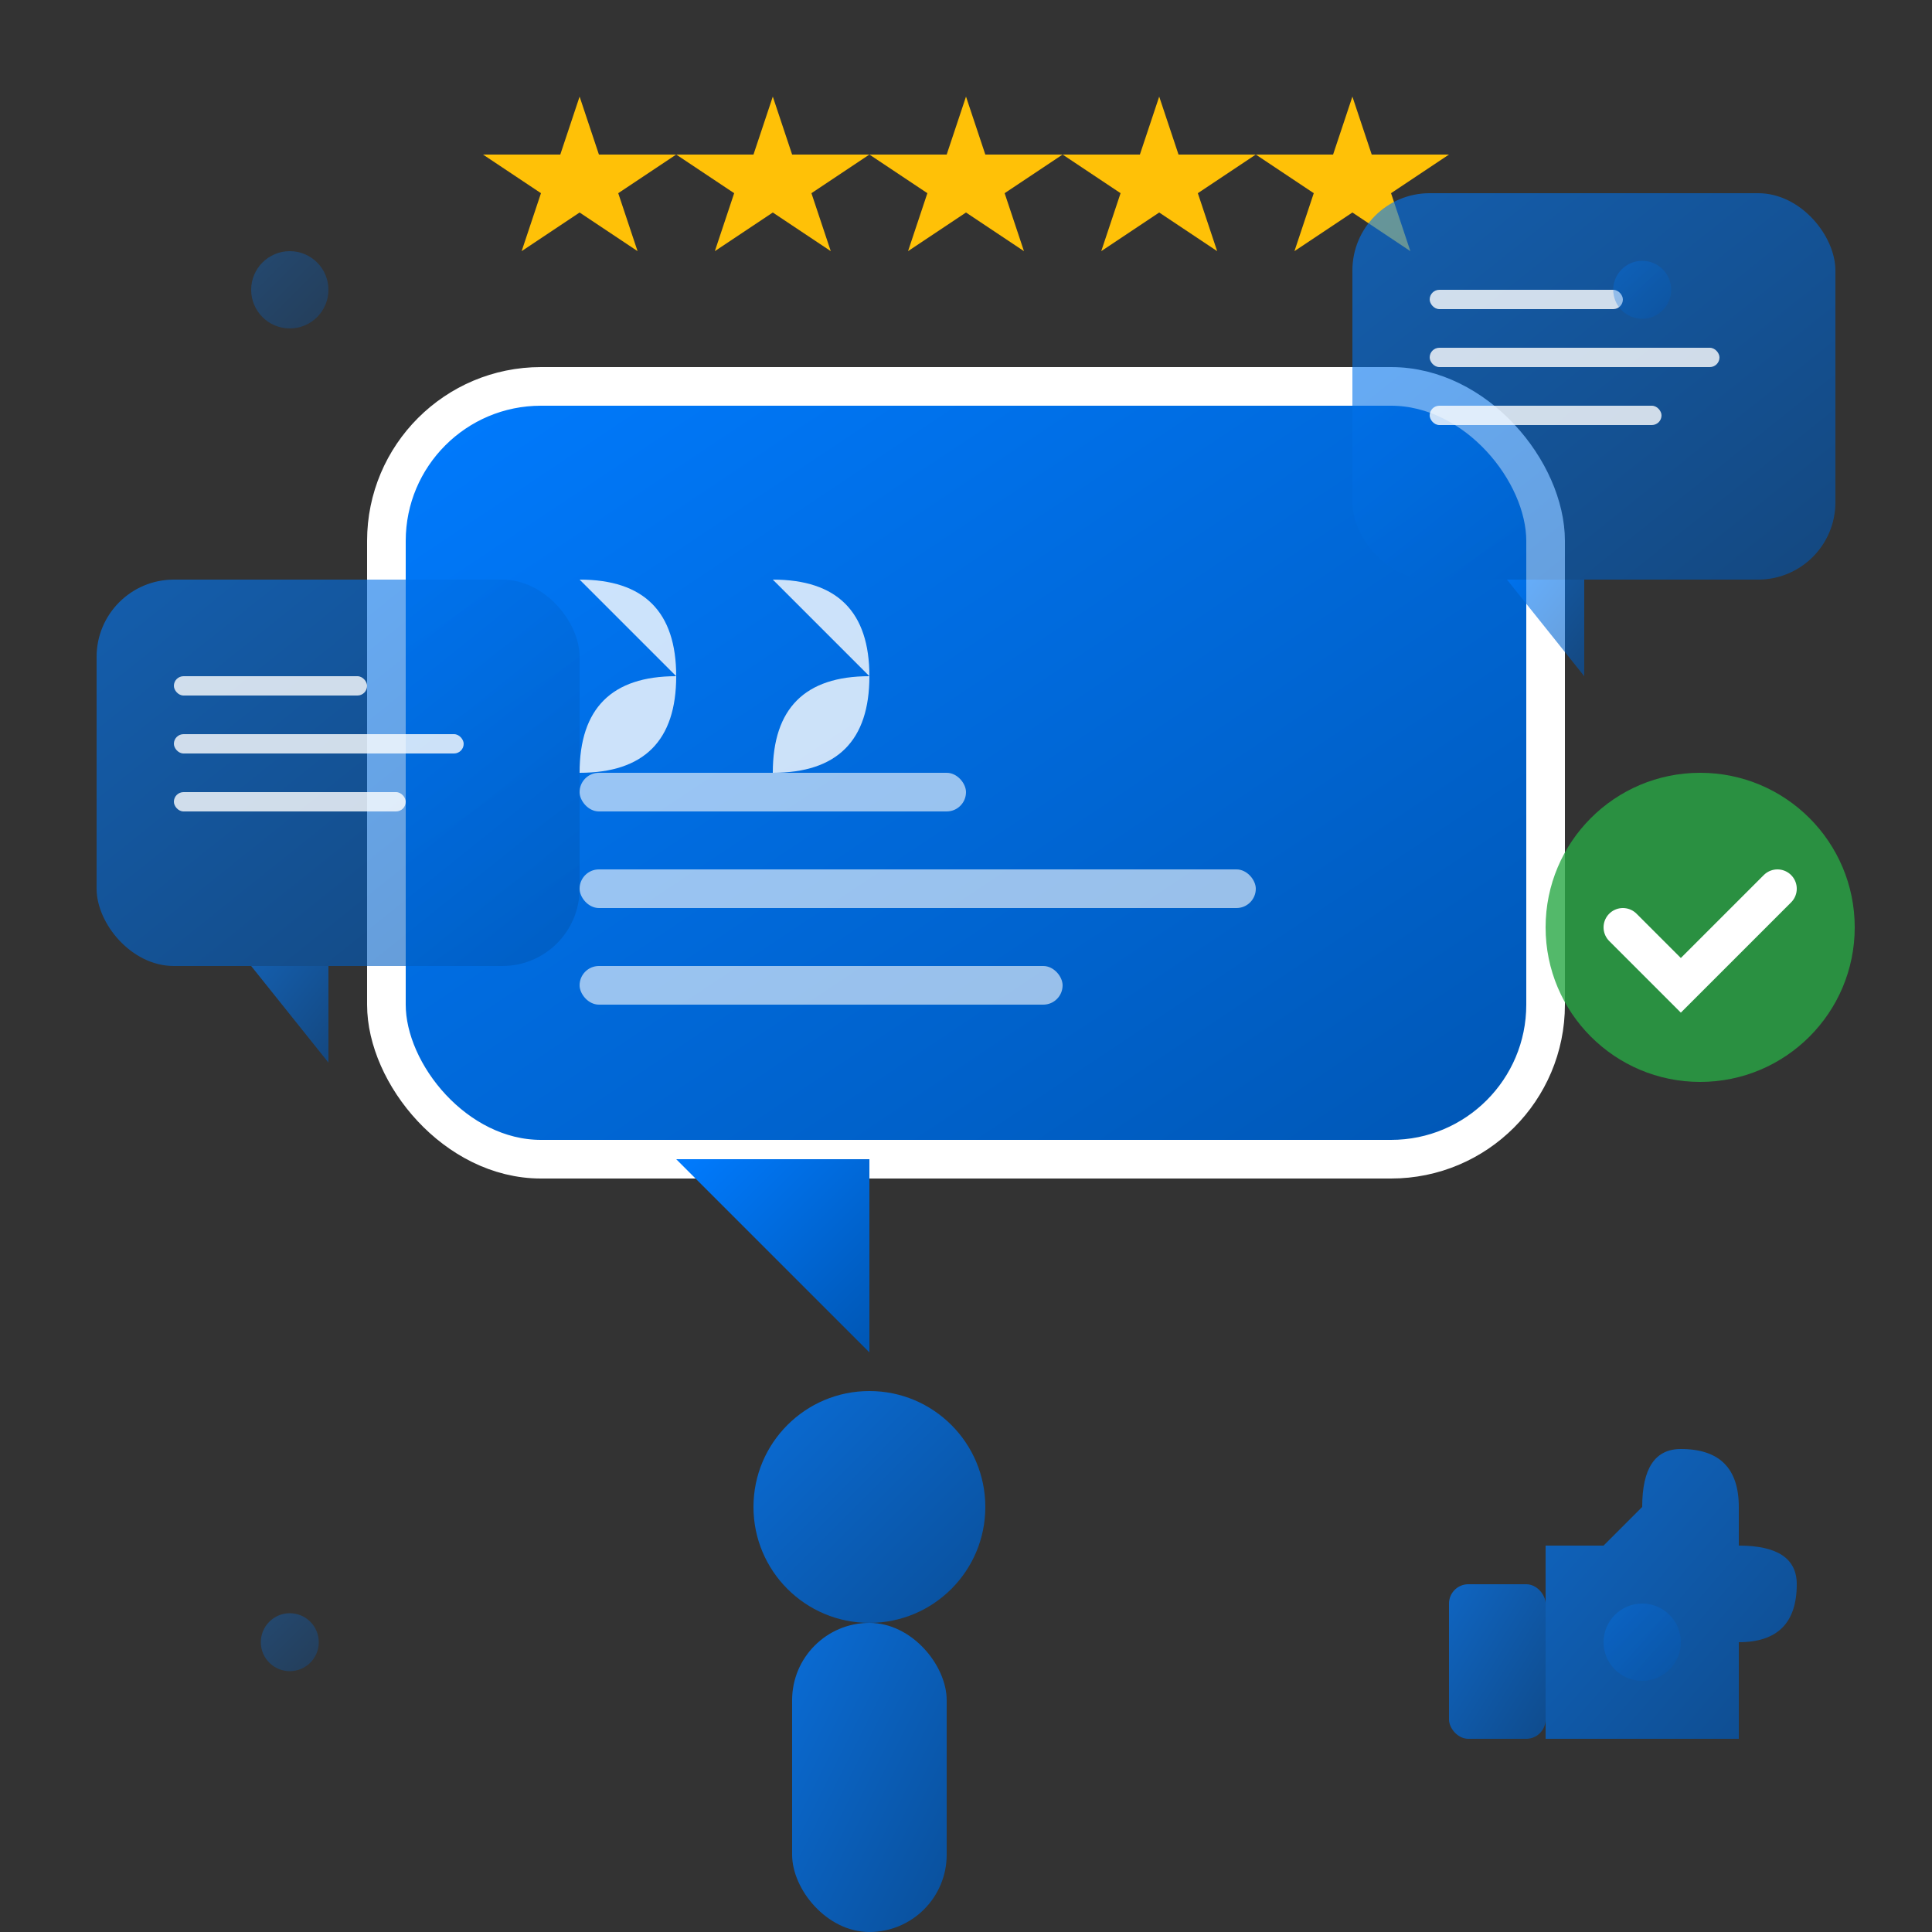 <svg xmlns="http://www.w3.org/2000/svg" viewBox="0 0 100 100" width="100" height="100">
  <rect x="0" y="0" width="100" height="100" fill="#333333" stroke="none"/>
  <defs>
    <linearGradient id="testimonialsGradient" x1="0%" y1="0%" x2="100%" y2="100%">
      <stop offset="0%" style="stop-color:#007bff"/>
      <stop offset="100%" style="stop-color:#0056b3"/>
    </linearGradient>
  </defs>
  
  <!-- Main speech bubble -->
  <rect x="20" y="20" width="60" height="40" rx="8" fill="url(#testimonialsGradient)" stroke="#fff" stroke-width="2"/>
  
  <!-- Speech bubble tail -->
  <polygon points="35,60 45,70 45,60" fill="url(#testimonialsGradient)"/>
  
  <!-- Quote marks -->
  <g transform="translate(30, 30)">
    <path d="M0 0 Q5 0 5 5 Q5 10 0 10 Q0 5 5 5" fill="#fff" opacity="0.8"/>
    <path d="M10 0 Q15 0 15 5 Q15 10 10 10 Q10 5 15 5" fill="#fff" opacity="0.8"/>
  </g>
  
  <!-- Text lines in speech bubble -->
  <rect x="30" y="40" width="20" height="2" rx="1" fill="#fff" opacity="0.6"/>
  <rect x="30" y="45" width="35" height="2" rx="1" fill="#fff" opacity="0.6"/>
  <rect x="30" y="50" width="25" height="2" rx="1" fill="#fff" opacity="0.6"/>
  
  <!-- Customer/person icon -->
  <g transform="translate(35, 70)">
    <!-- Head -->
    <circle cx="10" cy="8" r="6" fill="url(#testimonialsGradient)" opacity="0.8"/>
    <!-- Body -->
    <rect x="6" y="14" width="8" height="16" rx="4" fill="url(#testimonialsGradient)" opacity="0.8"/>
  </g>
  
  <!-- Five star rating -->
  <g transform="translate(25, 5)">
    <polygon points="5,0 6,3 10,3 7,5 8,8 5,6 2,8 3,5 0,3 4,3" fill="#ffc107"/>
    <polygon points="15,0 16,3 20,3 17,5 18,8 15,6 12,8 13,5 10,3 14,3" fill="#ffc107"/>
    <polygon points="25,0 26,3 30,3 27,5 28,8 25,6 22,8 23,5 20,3 24,3" fill="#ffc107"/>
    <polygon points="35,0 36,3 40,3 37,5 38,8 35,6 32,8 33,5 30,3 34,3" fill="#ffc107"/>
    <polygon points="45,0 46,3 50,3 47,5 48,8 45,6 42,8 43,5 40,3 44,3" fill="#ffc107"/>
  </g>
  
  <!-- Additional speech bubbles (smaller) -->
  <g transform="translate(70, 10)">
    <rect x="0" y="0" width="25" height="20" rx="4" fill="url(#testimonialsGradient)" opacity="0.6"/>
    <polygon points="8,20 12,25 12,20" fill="url(#testimonialsGradient)" opacity="0.6"/>
    <rect x="4" y="5" width="10" height="1" rx="0.5" fill="#fff" opacity="0.8"/>
    <rect x="4" y="8" width="15" height="1" rx="0.5" fill="#fff" opacity="0.8"/>
    <rect x="4" y="11" width="12" height="1" rx="0.5" fill="#fff" opacity="0.8"/>
  </g>
  
  <g transform="translate(5, 30)">
    <rect x="0" y="0" width="25" height="20" rx="4" fill="url(#testimonialsGradient)" opacity="0.6"/>
    <polygon points="8,20 12,25 12,20" fill="url(#testimonialsGradient)" opacity="0.6"/>
    <rect x="4" y="5" width="10" height="1" rx="0.5" fill="#fff" opacity="0.8"/>
    <rect x="4" y="8" width="15" height="1" rx="0.5" fill="#fff" opacity="0.8"/>
    <rect x="4" y="11" width="12" height="1" rx="0.5" fill="#fff" opacity="0.8"/>
  </g>
  
  <!-- Thumbs up icon -->
  <g transform="translate(75, 70)">
    <path d="M5 10 L5 20 L15 20 L15 15 Q18 15 18 12 Q18 10 15 10 L15 8 Q15 5 12 5 Q10 5 10 8 L8 10 Z" fill="url(#testimonialsGradient)" opacity="0.7"/>
    <rect x="0" y="12" width="5" height="8" rx="1" fill="url(#testimonialsGradient)" opacity="0.7"/>
  </g>
  
  <!-- Checkmark for satisfaction -->
  <g transform="translate(80, 40)">
    <circle cx="8" cy="8" r="8" fill="#28a745" opacity="0.8"/>
    <path d="M4 8 L7 11 L12 6" fill="none" stroke="#fff" stroke-width="2" stroke-linecap="round"/>
  </g>
  
  <!-- Decorative elements -->
  <g opacity="0.3">
    <circle cx="15" cy="15" r="2" fill="url(#testimonialsGradient)"/>
    <circle cx="85" cy="15" r="1.5" fill="url(#testimonialsGradient)"/>
    <circle cx="15" cy="85" r="1.5" fill="url(#testimonialsGradient)"/>
    <circle cx="85" cy="85" r="2" fill="url(#testimonialsGradient)"/>
  </g>
</svg>
